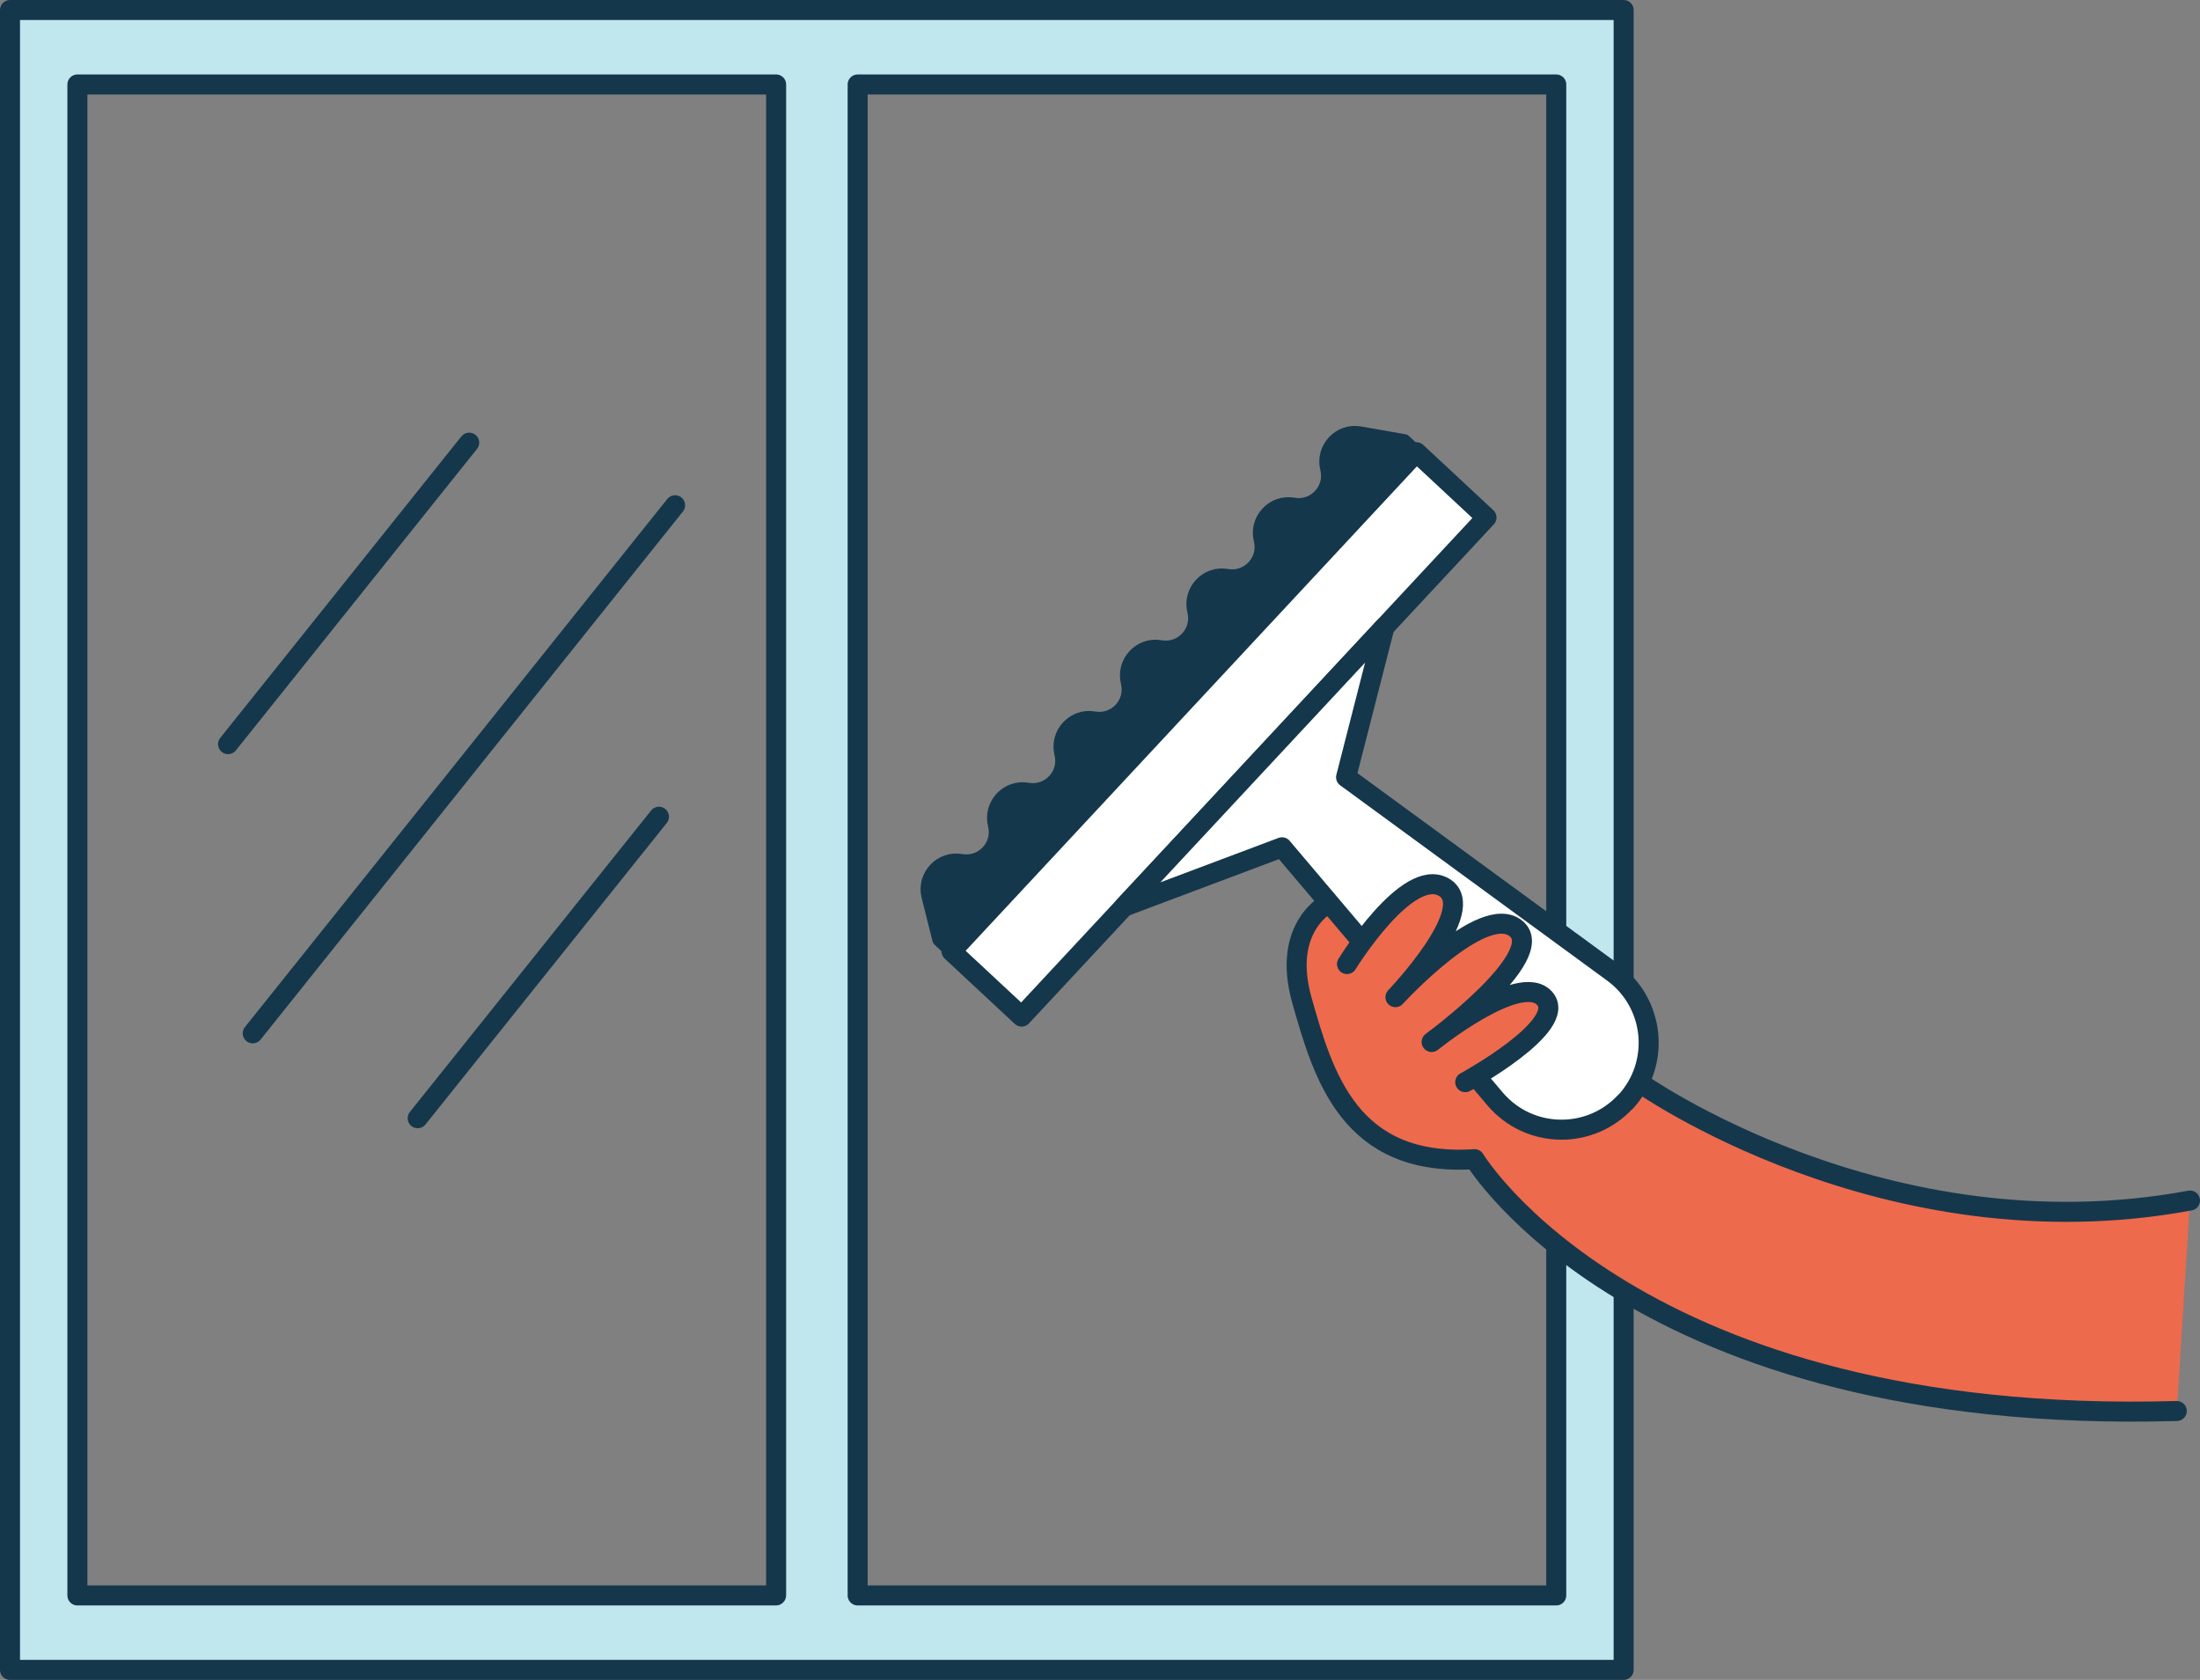 <svg xmlns="http://www.w3.org/2000/svg" id="Layer_2" data-name="Layer 2" viewBox="0 0 164.86 125.88"><rect x="0" y="0" width="164.86" height="125.88" fill="#808080" stroke="none"/><defs><style>      .cls-1 {        fill: none;      }      .cls-1, .cls-2, .cls-3, .cls-4, .cls-5 {        stroke-linejoin: round;      }      .cls-1, .cls-2, .cls-3, .cls-5 {        stroke: #15374b;        stroke-linecap: round;        stroke-width: 1.5px;      }      .cls-2 {        fill: #ee6a4c;      }      .cls-3 {        fill: #fff;      }      .cls-4 {        fill: #15374b;        stroke: #14374b;      }      .cls-5 {        fill: #c0e6ee;      }    </style></defs><g id="Layer_1-2" data-name="Layer 1"><g><path class="cls-5" d="m.75.75v124.38h120.92V.75H.75Zm57.4,118.8H5.8V6.33h52.36v113.21Zm58.47,0h-52.35V6.33h52.35v113.21Z"></path><line class="cls-1" x1="35.16" y1="33.17" x2="17.09" y2="55.76"></line><line class="cls-1" x1="49.38" y1="61.2" x2="31.3" y2="83.79"></line><line class="cls-1" x1="50.59" y1="37.86" x2="18.94" y2="77.43"></line><rect class="cls-3" x="65.79" y="51.44" width="51.11" height="7.18" transform="translate(-11.18 84.36) rotate(-47.03)"></rect><path class="cls-4" d="m106.14,33.89l-34.84,37.4-.93-.87-.82-3.26c-.38-1.53.94-2.94,2.49-2.67h0c1.55.27,2.87-1.14,2.49-2.67h0c-.38-1.53.94-2.95,2.49-2.67h0c1.55.27,2.87-1.14,2.49-2.67h0c-.38-1.53.94-2.95,2.49-2.67h0c1.55.27,2.87-1.14,2.49-2.67h0c-.38-1.53.94-2.95,2.49-2.67h0c1.55.27,2.87-1.14,2.49-2.67h0c-.38-1.53.94-2.95,2.49-2.67h0c1.55.27,2.87-1.14,2.49-2.67h0c-.38-1.53.94-2.95,2.49-2.67h0c1.55.27,2.87-1.14,2.49-2.67h0c-.38-1.53.94-2.95,2.49-2.67l3.31.58.93.86Z"></path><path class="cls-2" d="m164.11,89.96c-22.86,4.25-41.29-8.86-41.29-8.86l-23.23-13.45s-3.61,1.75-2.02,7.34c1.59,5.58,3.54,12.49,12.93,11.87,0,0,12.05,20.02,52.62,18.87"></path><path class="cls-3" d="m121.79,82.57c-1.29,1.39-3.04,2.08-4.77,2.08-1.85,0-3.68-.77-4.99-2.31l-15.96-18.85-11.84,4.45,19.52-20.95-2.88,11.25,20,14.63c3.16,2.31,3.59,6.86.92,9.72Z"></path><path class="cls-2" d="m100.94,72.24s4.52-7.35,7.26-5.76-3.63,8.24-3.63,8.24c0,0,6.56-7.18,9.04-5.14s-6.33,8.5-6.33,8.5c0,0,6.6-5.32,8.46-3.28s-5.94,6.29-5.94,6.29"></path></g></g></svg>